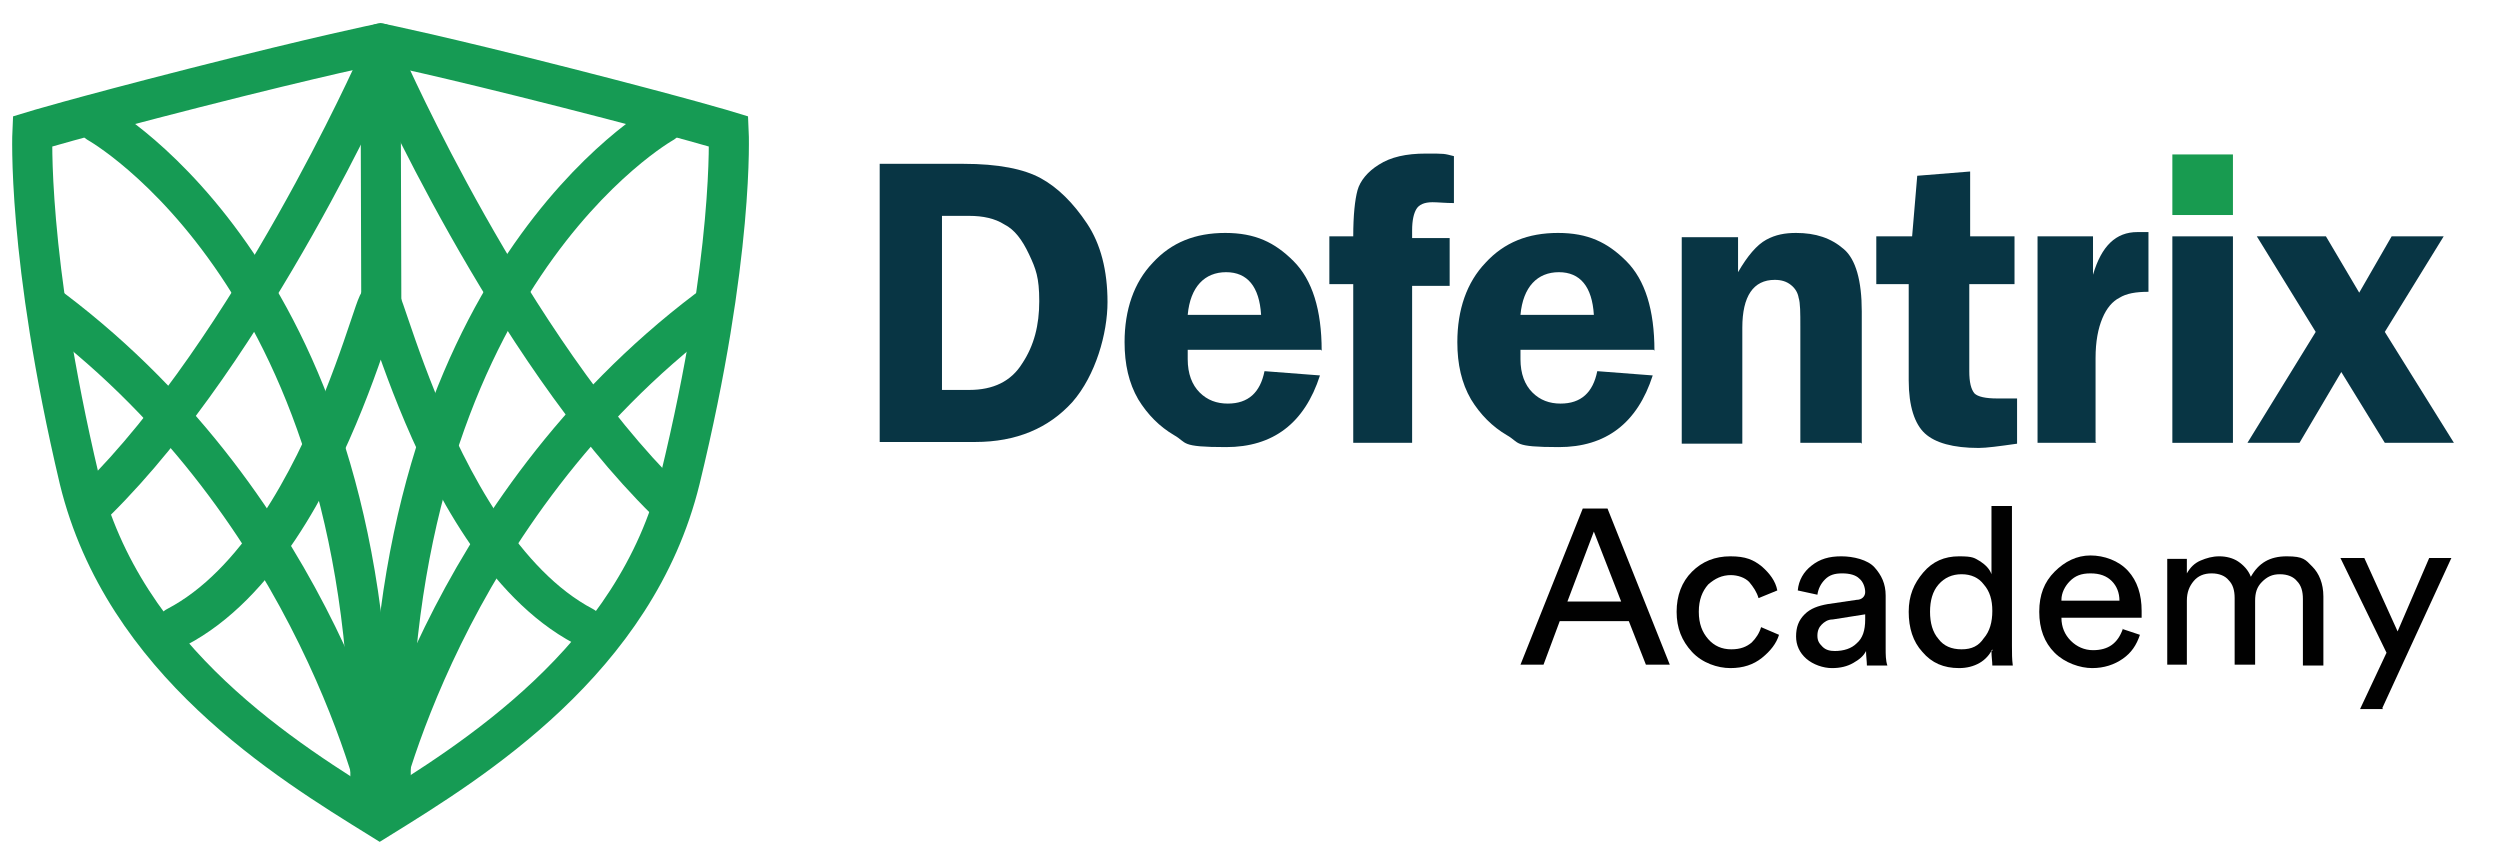 <?xml version="1.0" encoding="UTF-8"?>
<svg id="Layer_1" data-name="Layer 1" xmlns="http://www.w3.org/2000/svg" version="1.1" viewBox="0 0 293 101.4">
  <defs>
    <style>
      .cls-1 {
        stroke-width: 4.8px;
      }

      .cls-1, .cls-2, .cls-3 {
        fill: none;
        stroke: #169b54;
        stroke-linecap: round;
        stroke-miterlimit: 10;
      }

      .cls-4 {
        fill: #010101;
      }

      .cls-4, .cls-5, .cls-6 {
        stroke-width: 0px;
      }

      .cls-5 {
        fill: #189b50;
      }

      .cls-2 {
        stroke-width: 4.6px;
      }

      .cls-6 {
        fill: #083544;
      }

      .cls-3 {
        stroke-width: 4.7px;
      }
    </style>
  </defs>
  <g>
    <path class="cls-3" d="M44.8,95s-7.4-35.1-38.6-58.7"/>
    <path class="cls-3" d="M43.4,92.3C44.3,32.7,11.5,14.4,11.5,14.4"/>
    <path class="cls-3" d="M45.8,92.3c-.8-59.6,31.9-77.9,31.9-77.9"/>
    <path class="cls-3" d="M44.3,95s7.4-35.1,38.6-58.7"/>
    <path class="cls-3" d="M44.2,7.6S29.5,40.7,11.3,58.7"/>
    <path class="cls-3" d="M45.2,7.6s14.6,33.1,32.9,51.1"/>
    <path class="cls-1" d="M44.3,38.4c1.6-13.8-4.6,25.2-23.6,35.1"/>
    <path class="cls-2" d="M44.8,38.2c-1.8-13.9,4.8,25.3,23.6,35.2"/>
    <line class="cls-3" x1="44.6" y1="5.1" x2="44.7" y2="39.8"/>
    <path class="cls-3" d="M44.6,5.1s6.9,1.4,21.8,5.2c14.1,3.6,19,5.1,19,5.1,0,0,.7,14.5-5.7,40.8-5.2,21.2-24.4,33-35.2,39.7-10.8-6.7-30-18.4-35.2-39.7C3.1,30,3.8,15.4,3.8,15.4c0,0,4.9-1.5,19-5.1,14.9-3.8,21.8-5.2,21.8-5.2Z"/>
  </g>
  <g>
    <path class="cls-6" d="M102.9,19.2h10c4.1,0,7.1.6,9.1,1.7,2,1.1,3.8,2.9,5.4,5.3,1.6,2.4,2.4,5.5,2.4,9.2s-1.4,8.6-4.1,11.7c-2.8,3.1-6.6,4.7-11.4,4.7h-11.2V19.2ZM110.4,25.2v20.5h3.2c2.8,0,4.9-1,6.2-3.1,1.4-2.1,2-4.5,2-7.3s-.4-3.8-1.2-5.5c-.8-1.7-1.7-2.9-2.9-3.5-1.1-.7-2.5-1-4.1-1h-3.2Z"/>
    <path class="cls-6" d="M154.8,41h-15.6c0,.4,0,.8,0,1.1,0,1.7.5,3,1.4,3.9.9.9,2,1.3,3.3,1.3,2.4,0,3.8-1.3,4.3-3.8l6.5.5c-1.8,5.6-5.5,8.4-11,8.4s-4.5-.5-6.1-1.4c-1.7-1-3.1-2.4-4.2-4.2-1.1-1.9-1.6-4.1-1.6-6.7,0-3.8,1.1-7,3.3-9.3,2.2-2.4,5-3.5,8.5-3.5s5.8,1.1,8,3.3c2.2,2.2,3.3,5.7,3.3,10.5M139.2,36.9h8.6c-.2-3.3-1.6-5-4.1-5s-4.2,1.7-4.5,5"/>
    <path class="cls-6" d="M165.5,33.3v18.6h-6.9v-18.6h-2.8v-5.6h2.8c0-2.5.2-4.3.5-5.4.3-1.1,1.2-2.2,2.5-3,1.4-.9,3.2-1.3,5.5-1.3s2.1,0,3.3.3v5.5c-1,0-1.9-.1-2.5-.1-1,0-1.6.3-1.9.8-.3.5-.5,1.3-.5,2.5v.9h4.4v5.6h-4.4Z"/>
    <path class="cls-6" d="M193.8,41h-15.6c0,.4,0,.8,0,1.1,0,1.7.5,3,1.4,3.9.9.9,2,1.3,3.3,1.3,2.4,0,3.8-1.3,4.3-3.8l6.5.5c-1.8,5.6-5.5,8.4-11,8.4s-4.5-.5-6.1-1.4c-1.7-1-3.1-2.4-4.2-4.2-1.1-1.9-1.6-4.1-1.6-6.7,0-3.8,1.1-7,3.3-9.3,2.2-2.4,5-3.5,8.5-3.5s5.8,1.1,8,3.3c2.2,2.2,3.3,5.7,3.3,10.5M178.2,36.9h8.6c-.2-3.3-1.6-5-4.1-5s-4.2,1.7-4.5,5"/>
    <path class="cls-6" d="M218.1,51.9h-7.1v-13.6c0-1.6,0-2.8-.2-3.4-.1-.6-.4-1.1-.9-1.5-.5-.4-1.1-.6-1.9-.6-2.5,0-3.8,1.9-3.8,5.6v13.6h-7.1v-24.2h6.6v4.1c1.1-1.9,2.2-3.2,3.3-3.8,1.1-.6,2.2-.8,3.5-.8,2.3,0,4.1.6,5.6,1.9,1.4,1.2,2.1,3.7,2.1,7.3v15.5Z"/>
    <path class="cls-6" d="M230.8,33.3v10.2c0,1.3.2,2.1.6,2.6.4.4,1.3.6,2.7.6s1.4,0,2.3,0v5.3c-2.1.3-3.6.5-4.5.5-3,0-5.1-.6-6.3-1.7-1.2-1.1-1.9-3.2-1.9-6.2v-11.3h-3.8v-5.6h4.2l.6-7.1,6.2-.5v7.6h5.2v5.6h-5.2Z"/>
    <path class="cls-6" d="M245.7,51.9h-6.9v-24.2h6.5v4.5c1-3.4,2.7-5,5.2-5s.8,0,1.3,0v7c-1.5,0-2.6.2-3.4.7-.8.4-1.5,1.2-2,2.4-.5,1.2-.8,2.7-.8,4.7v9.8Z"/>
    <rect class="cls-6" x="254.6" y="27.7" width="7.1" height="24.2"/>
    <polygon class="cls-6" points="286.4 27.7 279.5 38.9 287.6 51.9 279.5 51.9 274.4 43.6 269.5 51.9 263.4 51.9 271.4 38.9 264.5 27.7 272.6 27.7 276.5 34.3 280.3 27.7 286.4 27.7"/>
    <rect class="cls-5" x="254.6" y="18.1" width="7.1" height="7.1"/>
    <g>
      <path class="cls-4" d="M192.9,77.9l-2-5.1h-8.1l-1.9,5.1h-2.7l7.3-18.3h2.9l7.3,18.3h-2.7ZM186.8,62.3l-3.1,8.2h6.3l-3.2-8.2Z"/>
      <path class="cls-4" d="M202.9,67.4c-1.1,0-1.9.4-2.7,1.1-.7.8-1.1,1.8-1.1,3.2s.4,2.4,1.1,3.2,1.6,1.2,2.7,1.2,1.8-.3,2.4-.8c.5-.5.9-1.1,1.1-1.8l2.1.9c-.3,1-1,1.9-2,2.7s-2.2,1.2-3.7,1.2-3.3-.6-4.5-1.9-1.8-2.8-1.8-4.7.6-3.5,1.8-4.7,2.7-1.8,4.5-1.8,2.7.4,3.7,1.2c.9.8,1.6,1.7,1.8,2.8l-2.2.9c-.2-.7-.6-1.3-1.1-1.9-.5-.5-1.3-.8-2.2-.8Z"/>
      <path class="cls-4" d="M210.5,74.6c0-1.1.3-1.9,1-2.6s1.6-1,2.7-1.2l3.4-.5c.6,0,1-.4,1-.9s-.2-1.2-.7-1.6c-.4-.4-1.1-.6-2-.6s-1.5.2-2,.7c-.5.5-.8,1.1-.9,1.8l-2.3-.5c.1-1.2.7-2.2,1.6-2.9,1-.8,2.1-1.1,3.5-1.1s3.1.4,3.9,1.3c.8.9,1.3,1.9,1.3,3.3v6.2c0,.7,0,1.4.2,2h-2.4c0-.5-.1-1.1-.1-1.7-.3.6-.8,1-1.5,1.4-.7.4-1.5.6-2.5.6s-2.2-.4-3-1.1-1.2-1.6-1.2-2.6ZM215,76.3c1.1,0,2-.3,2.6-.9.7-.6,1-1.5,1-2.8v-.6l-3.8.6c-.6,0-1,.3-1.3.6-.3.3-.5.7-.5,1.3s.2.9.6,1.3c.4.4.9.5,1.5.5Z"/>
      <path class="cls-4" d="M233.5,76.3v-.2c-.3.6-.8,1.2-1.5,1.6-.7.4-1.5.6-2.4.6-1.8,0-3.2-.6-4.3-1.9-1.1-1.2-1.6-2.8-1.6-4.7s.6-3.3,1.7-4.6c1.1-1.3,2.5-1.9,4.2-1.9s1.8.2,2.5.6c.6.4,1.1.9,1.3,1.5v-8h2.4v16.4c0,.8,0,1.6.1,2.3h-2.4c0-.5-.1-1-.1-1.7ZM226.2,71.7c0,1.3.3,2.4,1,3.2.6.8,1.5,1.2,2.7,1.2s2-.4,2.6-1.3c.7-.8,1-1.9,1-3.2s-.3-2.3-1-3.1c-.6-.8-1.5-1.2-2.6-1.2s-2,.4-2.7,1.2c-.7.8-1,1.9-1,3.2Z"/>
      <path class="cls-4" d="M248.7,73.7l2.1.7c-.4,1.2-1,2.1-2,2.8s-2.2,1.1-3.6,1.1-3.2-.6-4.4-1.8c-1.2-1.2-1.8-2.8-1.8-4.8s.6-3.5,1.8-4.7c1.2-1.2,2.6-1.9,4.2-1.9s3.3.6,4.4,1.8c1.1,1.2,1.6,2.8,1.6,4.7s0,.6,0,.8h-9.4c0,1.1.4,2,1.1,2.7.7.7,1.6,1.1,2.6,1.1,1.8,0,2.9-.8,3.5-2.5ZM241.6,70.4h6.8c0-.9-.3-1.7-.9-2.3-.6-.6-1.4-.9-2.5-.9s-1.8.3-2.4.9c-.6.6-1,1.4-1,2.2Z"/>
      <path class="cls-4" d="M256.4,77.9h-2.4v-12.4h2.3v1.7c.4-.7.9-1.2,1.6-1.5.7-.3,1.4-.5,2.2-.5s1.6.2,2.2.6,1.2,1,1.5,1.8c.9-1.6,2.2-2.4,4.2-2.4s2.2.4,3,1.2c.8.8,1.3,2,1.3,3.5v8.1h-2.4v-7.8c0-.9-.2-1.6-.7-2.1-.4-.5-1.1-.8-2-.8s-1.5.3-2.1.9-.8,1.3-.8,2.2v7.5h-2.4v-7.8c0-.9-.2-1.6-.7-2.1-.4-.5-1.1-.8-2-.8s-1.6.3-2.1.9-.8,1.3-.8,2.3v7.5Z"/>
      <path class="cls-4" d="M279.3,83.1h-2.7l3.1-6.6-5.4-11.1h2.8l3.9,8.6,3.7-8.6h2.6l-8.1,17.6Z"/>
    </g>
  </g>
</svg>